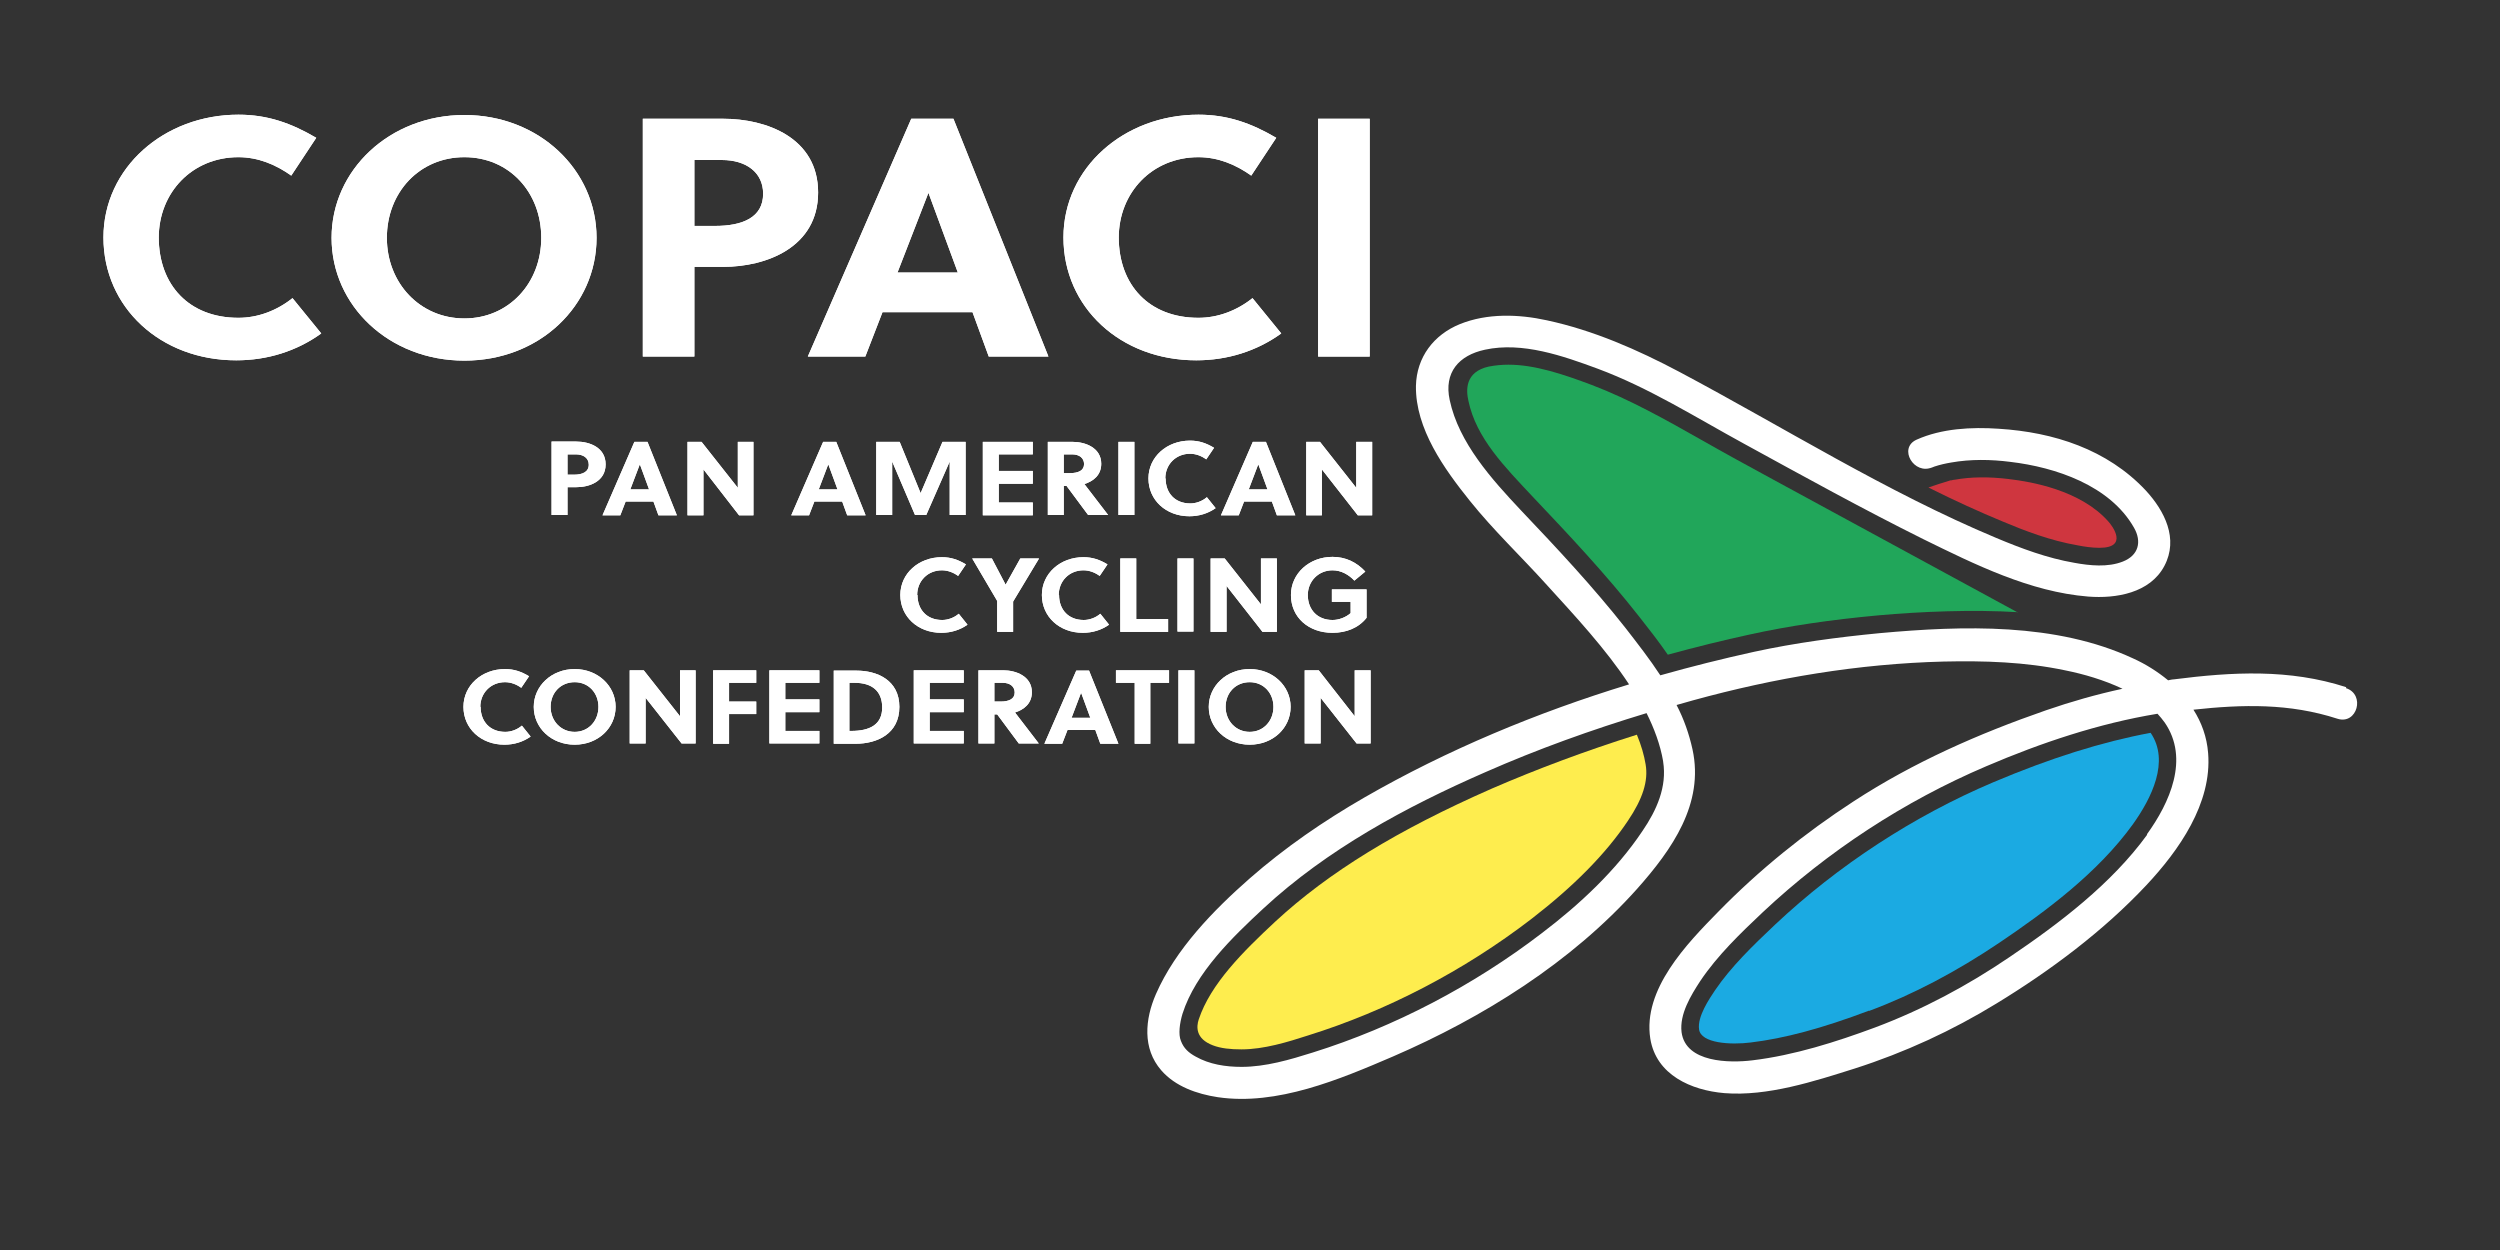 <svg width="80" height="40" viewBox="0 0 80 40" fill="none" xmlns="http://www.w3.org/2000/svg">
<rect x="0" y="0" width="80" height="40" fill="#333333" stroke="none"/>
<g clip-path="url(#clip0_323_728)">
<path d="M29.35 19.04C29.35 18.59 29.69 18.25 30.14 18.25C30.33 18.25 30.51 18.32 30.66 18.43L30.91 18.06C30.66 17.91 30.43 17.83 30.14 17.83C29.4 17.83 28.81 18.35 28.81 19.04C28.81 19.73 29.37 20.25 30.12 20.25C30.43 20.25 30.72 20.16 30.96 19.99L30.68 19.64C30.53 19.77 30.33 19.84 30.15 19.84C29.66 19.84 29.36 19.51 29.36 19.04" fill="white"/>
<path d="M32.42 20.22V19.25L33.25 17.87H32.65L32.18 18.71L31.74 17.87H31.11L31.91 19.23V20.22H32.42Z" fill="white"/>
<path d="M33.88 19.04C33.88 18.59 34.22 18.25 34.67 18.25C34.86 18.25 35.04 18.32 35.19 18.43L35.44 18.06C35.19 17.91 34.96 17.83 34.67 17.83C33.93 17.83 33.34 18.35 33.34 19.04C33.34 19.73 33.9 20.25 34.65 20.25C34.96 20.25 35.25 20.16 35.49 19.99L35.21 19.64C35.06 19.77 34.86 19.84 34.68 19.84C34.19 19.84 33.89 19.51 33.89 19.04" fill="white"/>
<path d="M37.38 20.22V19.81H36.36V17.87H35.85V20.22H37.38Z" fill="white"/>
<path d="M38.19 17.87H37.68V20.21H38.19V17.87Z" fill="white"/>
<path d="M40.86 20.22V17.87H40.35V19.34L39.19 17.87H38.74V20.22H39.25V18.75L40.4 20.22H40.86Z" fill="white"/>
<path d="M43.22 19.26V19.62C43.06 19.76 42.84 19.84 42.64 19.84C42.16 19.84 41.85 19.51 41.85 19.04C41.85 18.6 42.19 18.25 42.64 18.25C42.92 18.25 43.16 18.39 43.34 18.58L43.69 18.29C43.41 17.99 43.06 17.82 42.64 17.82C41.9 17.82 41.31 18.35 41.31 19.04C41.31 19.76 41.88 20.25 42.64 20.25C43.07 20.25 43.47 20.1 43.73 19.77V18.86H42.62V19.26H43.22Z" fill="white"/>
<path d="M29.35 19.04C29.35 18.59 29.69 18.25 30.14 18.25C30.33 18.25 30.51 18.32 30.66 18.43L30.91 18.06C30.66 17.91 30.43 17.83 30.14 17.83C29.4 17.83 28.81 18.35 28.81 19.04C28.81 19.73 29.37 20.25 30.12 20.25C30.43 20.25 30.72 20.16 30.96 19.99L30.68 19.64C30.53 19.77 30.33 19.84 30.15 19.84C29.66 19.84 29.36 19.51 29.36 19.04" fill="white"/>
<path d="M32.42 20.22V19.25L33.25 17.87H32.65L32.18 18.71L31.74 17.87H31.11L31.91 19.23V20.22H32.42Z" fill="white"/>
<path d="M33.88 19.04C33.88 18.59 34.22 18.25 34.67 18.25C34.86 18.25 35.04 18.32 35.19 18.43L35.44 18.06C35.19 17.91 34.96 17.83 34.67 17.83C33.93 17.83 33.34 18.35 33.34 19.04C33.34 19.73 33.9 20.25 34.65 20.25C34.96 20.25 35.25 20.16 35.49 19.99L35.21 19.64C35.06 19.77 34.86 19.84 34.68 19.84C34.19 19.84 33.89 19.51 33.89 19.04" fill="white"/>
<path d="M37.38 20.22V19.81H36.36V17.87H35.85V20.22H37.38Z" fill="white"/>
<path d="M38.19 17.87H37.68V20.21H38.19V17.87Z" fill="white"/>
<path d="M40.86 20.22V17.87H40.35V19.34L39.19 17.87H38.74V20.22H39.25V18.75L40.4 20.22H40.86Z" fill="white"/>
<path d="M43.22 19.26V19.62C43.06 19.76 42.84 19.84 42.64 19.84C42.16 19.84 41.85 19.51 41.85 19.04C41.85 18.6 42.19 18.25 42.64 18.25C42.92 18.25 43.16 18.39 43.34 18.58L43.69 18.29C43.41 17.99 43.06 17.82 42.64 17.82C41.9 17.82 41.31 18.35 41.31 19.04C41.31 19.76 41.88 20.25 42.64 20.25C43.07 20.25 43.47 20.1 43.73 19.77V18.86H42.62V19.26H43.22Z" fill="white"/>
<path d="M15.37 22.62C15.37 22.17 15.71 21.83 16.16 21.83C16.35 21.83 16.53 21.9 16.68 22.01L16.93 21.64C16.68 21.49 16.45 21.41 16.16 21.41C15.42 21.41 14.83 21.93 14.83 22.62C14.83 23.31 15.39 23.83 16.14 23.83C16.45 23.83 16.74 23.74 16.98 23.57L16.7 23.22C16.55 23.35 16.35 23.42 16.17 23.42C15.68 23.42 15.38 23.09 15.38 22.62" fill="white"/>
<path d="M19.15 22.62C19.15 23.07 18.83 23.42 18.39 23.42C17.95 23.42 17.62 23.07 17.62 22.62C17.62 22.17 17.94 21.83 18.39 21.83C18.84 21.83 19.15 22.18 19.15 22.62ZM19.7 22.62C19.7 21.95 19.13 21.41 18.39 21.41C17.65 21.41 17.08 21.95 17.08 22.62C17.08 23.29 17.64 23.83 18.39 23.83C19.14 23.83 19.7 23.29 19.7 22.62Z" fill="white"/>
<path d="M22.26 23.79V21.45H21.76V22.92L20.6 21.45H20.15V23.79H20.66V22.33L21.81 23.79H22.26Z" fill="white"/>
<path d="M24.2 22.85V22.45H23.33V21.85H24.2V21.45H22.82V23.8H23.33V22.85H24.2Z" fill="white"/>
<path d="M26.22 23.79V23.39H25.13V22.79H26.22V22.38H25.13V21.85H26.22V21.45H24.62V23.79H26.22Z" fill="white"/>
<path d="M26.69 23.8H27.38C28.07 23.8 28.78 23.48 28.78 22.62C28.78 21.76 28.06 21.46 27.41 21.46H26.68V23.8H26.69ZM27.19 21.85H27.35C27.91 21.85 28.23 22.12 28.23 22.64C28.23 23.19 27.83 23.39 27.24 23.39H27.18V21.86L27.19 21.85Z" fill="white"/>
<path d="M30.84 23.79V23.39H29.75V22.79H30.84V22.38H29.75V21.85H30.84V21.45H29.24V23.79H30.84Z" fill="white"/>
<path d="M31.31 21.45V23.79H31.82V22.86H31.91L32.6 23.79H33.24C33.07 23.57 32.7 23.09 32.48 22.8C32.76 22.71 33.02 22.52 33.02 22.15C33.02 21.64 32.51 21.45 32.11 21.45H31.32H31.31ZM31.82 21.85H32.09C32.32 21.85 32.47 21.97 32.47 22.16C32.47 22.37 32.28 22.45 32.02 22.45H31.82V21.85Z" fill="white"/>
<path d="M35.79 23.8L34.85 21.46H34.44L33.42 23.8H33.99L34.16 23.36H35.05L35.21 23.8H35.8H35.79ZM34.6 22.18L34.89 22.97H34.29L34.59 22.18H34.6Z" fill="white"/>
<path d="M37.41 21.85V21.45H35.71V21.85H36.31V23.8H36.81V21.85H37.41Z" fill="white"/>
<path d="M38.22 21.45H37.71V23.79H38.22V21.45Z" fill="white"/>
<path d="M40.75 22.62C40.75 23.07 40.43 23.42 39.99 23.42C39.55 23.42 39.22 23.07 39.22 22.62C39.22 22.17 39.54 21.83 39.99 21.83C40.44 21.83 40.75 22.18 40.75 22.62ZM41.3 22.62C41.3 21.95 40.73 21.41 39.99 21.41C39.25 21.41 38.68 21.95 38.68 22.62C38.68 23.29 39.24 23.83 39.99 23.83C40.74 23.83 41.3 23.29 41.3 22.62Z" fill="white"/>
<path d="M43.86 23.79V21.45H43.35V22.92L42.2 21.45H41.75V23.79H42.26V22.33L43.41 23.79H43.86Z" fill="white"/>
<path d="M15.37 22.62C15.37 22.17 15.71 21.83 16.16 21.83C16.35 21.83 16.53 21.9 16.68 22.01L16.93 21.64C16.68 21.49 16.45 21.41 16.16 21.41C15.42 21.41 14.83 21.93 14.83 22.62C14.83 23.31 15.39 23.83 16.14 23.83C16.45 23.83 16.74 23.74 16.98 23.57L16.7 23.22C16.55 23.35 16.35 23.42 16.17 23.42C15.68 23.42 15.38 23.09 15.38 22.62" fill="white"/>
<path d="M19.15 22.62C19.15 23.07 18.83 23.42 18.39 23.42C17.95 23.42 17.62 23.07 17.62 22.62C17.62 22.17 17.94 21.83 18.39 21.83C18.84 21.83 19.15 22.18 19.15 22.62ZM19.7 22.62C19.7 21.95 19.13 21.41 18.39 21.41C17.65 21.41 17.08 21.95 17.08 22.62C17.08 23.29 17.64 23.83 18.39 23.83C19.14 23.83 19.7 23.29 19.7 22.62Z" fill="white"/>
<path d="M22.26 23.79V21.45H21.76V22.92L20.6 21.45H20.15V23.79H20.66V22.33L21.81 23.79H22.26Z" fill="white"/>
<path d="M24.2 22.85V22.45H23.33V21.85H24.2V21.45H22.82V23.8H23.33V22.85H24.2Z" fill="white"/>
<path d="M26.22 23.79V23.39H25.13V22.79H26.22V22.38H25.13V21.85H26.22V21.45H24.62V23.79H26.22Z" fill="white"/>
<path d="M26.69 23.8H27.38C28.07 23.8 28.78 23.48 28.78 22.62C28.78 21.76 28.06 21.46 27.41 21.46H26.68V23.8H26.69ZM27.19 21.85H27.35C27.91 21.85 28.23 22.12 28.23 22.64C28.23 23.19 27.83 23.39 27.24 23.39H27.18V21.86L27.19 21.85Z" fill="white"/>
<path d="M30.84 23.79V23.39H29.75V22.79H30.84V22.38H29.75V21.85H30.84V21.45H29.24V23.79H30.84Z" fill="white"/>
<path d="M31.31 21.45V23.79H31.82V22.86H31.91L32.6 23.79H33.24C33.07 23.57 32.7 23.09 32.48 22.8C32.76 22.71 33.02 22.52 33.02 22.15C33.02 21.64 32.51 21.45 32.11 21.45H31.32H31.31ZM31.82 21.85H32.09C32.32 21.85 32.47 21.97 32.47 22.16C32.47 22.37 32.28 22.45 32.02 22.45H31.82V21.85Z" fill="white"/>
<path d="M35.79 23.8L34.85 21.46H34.44L33.42 23.8H33.99L34.16 23.36H35.05L35.21 23.8H35.8H35.79ZM34.6 22.18L34.89 22.97H34.29L34.59 22.18H34.6Z" fill="white"/>
<path d="M37.41 21.85V21.45H35.71V21.85H36.31V23.8H36.81V21.85H37.41Z" fill="white"/>
<path d="M38.22 21.45H37.71V23.79H38.22V21.45Z" fill="white"/>
<path d="M40.75 22.62C40.75 23.07 40.43 23.42 39.99 23.42C39.55 23.42 39.22 23.07 39.22 22.62C39.22 22.17 39.54 21.83 39.99 21.83C40.44 21.83 40.75 22.18 40.75 22.62ZM41.3 22.62C41.3 21.95 40.73 21.41 39.99 21.41C39.25 21.41 38.68 21.95 38.68 22.62C38.68 23.29 39.24 23.83 39.99 23.83C40.74 23.83 41.3 23.29 41.3 22.62Z" fill="white"/>
<path d="M43.86 23.79V21.45H43.35V22.92L42.2 21.45H41.75V23.79H42.26V22.33L43.41 23.79H43.86Z" fill="white"/>
<path d="M17.65 14.14V16.48H18.16V15.59H18.44C18.87 15.59 19.38 15.4 19.38 14.86C19.38 14.32 18.87 14.13 18.44 14.13H17.65V14.14ZM18.16 14.54H18.43C18.67 14.54 18.84 14.66 18.84 14.87C18.84 15.1 18.64 15.19 18.37 15.19H18.16V14.54Z" fill="white"/>
<path d="M21.66 16.49L20.72 14.14H20.3L19.28 16.49H19.85L20.02 16.05H20.91L21.07 16.49H21.66ZM20.48 14.87L20.77 15.66H20.17L20.47 14.87H20.48Z" fill="white"/>
<path d="M24.11 16.49V14.14H23.61V15.61L22.45 14.14H22V16.49H22.51V15.02L23.65 16.49H24.11Z" fill="white"/>
<path d="M27.7 16.49L26.76 14.14H26.34L25.32 16.49H25.89L26.06 16.05H26.95L27.11 16.49H27.7ZM26.51 14.87L26.8 15.66H26.2L26.5 14.87H26.51Z" fill="white"/>
<path d="M30.39 14.77V16.48H30.9V14.14H30.16L29.46 15.78L28.79 14.14H28.04V16.48H28.55V14.77L29.28 16.48H29.64L30.39 14.77Z" fill="white"/>
<path d="M33.05 16.49V16.08H31.96V15.48H33.05V15.07H31.96V14.54H33.05V14.14H31.45V16.49H33.05Z" fill="white"/>
<path d="M33.53 14.14V16.48H34.04V15.55H34.13L34.82 16.48H35.46C35.29 16.26 34.92 15.78 34.7 15.49C34.98 15.4 35.24 15.21 35.24 14.84C35.24 14.33 34.73 14.14 34.33 14.14H33.54H33.53ZM34.04 14.54H34.31C34.54 14.54 34.69 14.66 34.69 14.85C34.69 15.06 34.5 15.14 34.24 15.14H34.04V14.54Z" fill="white"/>
<path d="M36.3 14.14H35.79V16.48H36.3V14.14Z" fill="white"/>
<path d="M37.29 15.31C37.29 14.86 37.63 14.52 38.08 14.52C38.27 14.52 38.45 14.59 38.6 14.7L38.85 14.33C38.6 14.18 38.37 14.1 38.08 14.1C37.34 14.1 36.75 14.62 36.75 15.31C36.75 16 37.31 16.52 38.06 16.52C38.37 16.52 38.66 16.43 38.9 16.26L38.62 15.91C38.47 16.04 38.27 16.11 38.09 16.11C37.6 16.11 37.3 15.78 37.3 15.31" fill="white"/>
<path d="M41.45 16.49L40.51 14.14H40.09L39.07 16.49H39.64L39.81 16.05H40.7L40.86 16.49H41.45ZM40.27 14.87L40.56 15.66H39.96L40.26 14.87H40.27Z" fill="white"/>
<path d="M43.91 16.49V14.14H43.4V15.61L42.24 14.14H41.8V16.49H42.3V15.02L43.45 16.49H43.91Z" fill="white"/>
<path d="M17.65 14.14V16.48H18.16V15.59H18.44C18.87 15.59 19.38 15.4 19.38 14.86C19.38 14.32 18.87 14.13 18.44 14.13H17.65V14.14ZM18.16 14.54H18.43C18.67 14.54 18.84 14.66 18.84 14.87C18.84 15.1 18.64 15.19 18.37 15.19H18.16V14.54Z" fill="white"/>
<path d="M21.66 16.49L20.72 14.14H20.3L19.28 16.49H19.85L20.02 16.05H20.91L21.07 16.49H21.66ZM20.48 14.87L20.77 15.66H20.17L20.47 14.87H20.48Z" fill="white"/>
<path d="M24.11 16.49V14.14H23.61V15.61L22.45 14.14H22V16.49H22.51V15.02L23.65 16.49H24.11Z" fill="white"/>
<path d="M27.7 16.49L26.76 14.14H26.34L25.32 16.49H25.89L26.06 16.05H26.95L27.11 16.49H27.7ZM26.51 14.87L26.8 15.66H26.2L26.5 14.87H26.51Z" fill="white"/>
<path d="M30.39 14.77V16.48H30.9V14.14H30.16L29.46 15.78L28.79 14.14H28.04V16.48H28.55V14.77L29.28 16.48H29.64L30.39 14.77Z" fill="white"/>
<path d="M33.05 16.49V16.08H31.96V15.48H33.05V15.07H31.96V14.54H33.05V14.14H31.45V16.49H33.05Z" fill="white"/>
<path d="M33.53 14.14V16.48H34.04V15.55H34.13L34.82 16.48H35.46C35.29 16.26 34.92 15.78 34.7 15.49C34.98 15.4 35.24 15.21 35.24 14.84C35.24 14.33 34.73 14.14 34.33 14.14H33.54H33.53ZM34.04 14.54H34.31C34.54 14.54 34.69 14.66 34.69 14.85C34.69 15.06 34.5 15.14 34.24 15.14H34.04V14.54Z" fill="white"/>
<path d="M36.3 14.14H35.79V16.48H36.3V14.14Z" fill="white"/>
<path d="M37.29 15.31C37.29 14.86 37.63 14.52 38.08 14.52C38.27 14.52 38.45 14.59 38.6 14.7L38.85 14.33C38.6 14.18 38.37 14.1 38.08 14.1C37.34 14.1 36.75 14.62 36.75 15.31C36.75 16 37.31 16.52 38.06 16.52C38.37 16.52 38.66 16.43 38.9 16.26L38.62 15.91C38.47 16.04 38.27 16.11 38.09 16.11C37.6 16.11 37.3 15.78 37.3 15.31" fill="white"/>
<path d="M41.45 16.49L40.51 14.14H40.09L39.07 16.49H39.64L39.81 16.05H40.7L40.86 16.49H41.45ZM40.27 14.87L40.56 15.66H39.96L40.26 14.87H40.27Z" fill="white"/>
<path d="M43.91 16.49V14.14H43.4V15.61L42.24 14.14H41.8V16.49H42.3V15.02L43.45 16.49H43.91Z" fill="white"/>
<path d="M5.08 7.61C5.08 6.16 6.15 5.03 7.63 5.03C8.26 5.03 8.83 5.27 9.32 5.62L10.12 4.41C9.32 3.94 8.56 3.67 7.63 3.67C5.25 3.67 3.31 5.37 3.31 7.6C3.31 9.83 5.13 11.53 7.56 11.53C8.55 11.53 9.49 11.24 10.28 10.67L9.36 9.54C8.86 9.94 8.25 10.17 7.63 10.17C6.05 10.17 5.08 9.12 5.08 7.59" fill="white"/>
<path d="M17.32 7.61C17.32 9.06 16.28 10.19 14.86 10.19C13.44 10.19 12.38 9.06 12.38 7.61C12.38 6.16 13.42 5.03 14.86 5.03C16.3 5.03 17.32 6.16 17.32 7.61ZM19.09 7.61C19.09 5.44 17.25 3.68 14.86 3.68C12.47 3.68 10.61 5.44 10.61 7.61C10.61 9.78 12.45 11.54 14.86 11.54C17.27 11.54 19.09 9.78 19.09 7.61Z" fill="white"/>
<path d="M20.57 3.8V11.41H22.22V8.54H23.14C24.53 8.54 26.18 7.91 26.18 6.16C26.18 4.41 24.53 3.8 23.14 3.8H20.56H20.57ZM22.22 5.12H23.1C23.88 5.12 24.42 5.52 24.42 6.2C24.42 6.96 23.76 7.23 22.88 7.23H22.22V5.12Z" fill="white"/>
<path d="M33.55 11.41L30.51 3.8H29.16L25.85 11.41H27.69L28.24 9.99H31.12L31.64 11.41H33.55ZM29.71 6.17L30.65 8.72H28.72L29.71 6.17Z" fill="white"/>
<path d="M35.8 7.61C35.8 6.16 36.87 5.03 38.35 5.03C38.98 5.03 39.55 5.27 40.04 5.62L40.84 4.41C40.04 3.94 39.28 3.67 38.35 3.67C35.97 3.67 34.03 5.37 34.03 7.6C34.03 9.83 35.85 11.53 38.28 11.53C39.27 11.53 40.21 11.24 41 10.67L40.08 9.54C39.58 9.94 38.97 10.17 38.35 10.17C36.77 10.17 35.8 9.12 35.8 7.59" fill="white"/>
<path d="M43.83 3.8H42.18V11.41H43.83V3.8Z" fill="white"/>
<path d="M5.08 7.61C5.08 6.16 6.15 5.03 7.63 5.03C8.26 5.03 8.83 5.27 9.32 5.62L10.12 4.41C9.32 3.94 8.56 3.67 7.63 3.67C5.25 3.67 3.31 5.37 3.31 7.6C3.31 9.83 5.13 11.53 7.56 11.53C8.55 11.53 9.49 11.24 10.28 10.67L9.36 9.54C8.86 9.94 8.25 10.17 7.63 10.17C6.05 10.17 5.08 9.12 5.08 7.59" fill="white"/>
<path d="M17.32 7.61C17.32 9.06 16.28 10.19 14.86 10.19C13.44 10.19 12.38 9.06 12.38 7.61C12.38 6.16 13.42 5.03 14.86 5.03C16.3 5.03 17.32 6.16 17.32 7.61ZM19.09 7.61C19.09 5.44 17.25 3.68 14.86 3.68C12.47 3.68 10.61 5.44 10.61 7.61C10.61 9.78 12.45 11.54 14.86 11.54C17.27 11.54 19.09 9.78 19.09 7.61Z" fill="white"/>
<path d="M20.57 3.8V11.41H22.22V8.54H23.14C24.53 8.54 26.18 7.91 26.18 6.16C26.18 4.41 24.53 3.8 23.14 3.8H20.56H20.57ZM22.22 5.12H23.1C23.88 5.12 24.42 5.52 24.42 6.2C24.42 6.96 23.76 7.23 22.88 7.23H22.22V5.12Z" fill="white"/>
<path d="M33.55 11.41L30.51 3.8H29.16L25.85 11.41H27.69L28.24 9.99H31.12L31.64 11.41H33.55ZM29.71 6.17L30.65 8.72H28.72L29.71 6.17Z" fill="white"/>
<path d="M35.8 7.61C35.8 6.16 36.87 5.03 38.35 5.03C38.98 5.03 39.55 5.27 40.04 5.62L40.84 4.41C40.04 3.94 39.28 3.67 38.35 3.67C35.97 3.67 34.03 5.37 34.03 7.6C34.03 9.83 35.85 11.53 38.28 11.53C39.27 11.53 40.21 11.24 41 10.67L40.08 9.54C39.58 9.94 38.97 10.17 38.35 10.17C36.77 10.17 35.8 9.12 35.8 7.59" fill="white"/>
<path d="M43.83 3.8H42.18V11.41H43.83V3.8Z" fill="white"/>
<path d="M49 29.41C50.36 28.36 51.38 27.33 52.09 26.27C52.57 25.56 52.75 24.99 52.66 24.46C52.61 24.16 52.52 23.85 52.38 23.51C50.73 24.03 49.18 24.61 47.75 25.23C44.72 26.56 42.52 27.91 40.81 29.49C39.78 30.45 38.74 31.48 38.36 32.62C38.28 32.86 38.26 33.24 38.81 33.45C39.07 33.55 39.38 33.58 39.73 33.58C40.45 33.58 41.22 33.34 41.84 33.14C44.38 32.35 46.85 31.06 49 29.41Z" fill="#FEED4E"/>
<path d="M59.81 32.35C61.21 31.83 62.61 31.09 63.99 30.16C65.47 29.16 67.13 27.93 68.25 26.38C68.85 25.54 69.44 24.36 68.82 23.45C67.26 23.74 65.61 24.26 63.79 25.03C61.24 26.11 58.82 27.69 56.8 29.59C56.08 30.27 55.39 30.94 54.88 31.69C54.7 31.96 54.31 32.53 54.37 32.94C54.43 33.39 55.39 33.44 56.02 33.36C57.1 33.23 58.3 32.91 59.81 32.34" fill="#1BAAE2"/>
<path d="M64.29 15.33C63.63 15.25 63.06 15.26 62.56 15.35C62.52 15.35 62.49 15.36 62.45 15.37H62.42C62.13 15.46 61.9 15.53 61.71 15.6C62.55 16.02 63.34 16.38 64.09 16.69C64.78 16.98 65.61 17.3 66.48 17.45C66.68 17.49 66.94 17.53 67.18 17.53C68.12 17.53 67.6 16.83 67.46 16.68C66.57 15.68 64.98 15.41 64.28 15.33" fill="#CF363F"/>
<path d="M64.57 19.6L56.73 15.34L55.54 14.69C55.17 14.49 54.81 14.28 54.45 14.08C53.32 13.44 52.15 12.78 50.94 12.32C50.01 11.97 49.11 11.67 48.27 11.67C48.06 11.67 47.85 11.69 47.64 11.73C46.88 11.9 46.91 12.48 46.99 12.83C47.24 14.02 48.14 14.93 49.08 15.93C50.15 17.06 51.37 18.35 52.46 19.74C52.76 20.12 53.08 20.53 53.37 20.95C54.25 20.71 55.13 20.49 56.01 20.3C57.24 20.03 58.59 19.83 60.12 19.69C61.46 19.57 63.13 19.5 64.58 19.59" fill="#21A65A"/>
<path d="M75.08 21.99C73.26 21.4 71.44 21.5 69.56 21.74C69.5 21.74 69.44 21.76 69.38 21.77C69.04 21.49 68.66 21.25 68.26 21.07C65.79 19.92 62.81 20.02 60.16 20.26C58.81 20.39 57.45 20.57 56.12 20.86C55.12 21.08 54.12 21.33 53.13 21.61C52.79 21.09 52.4 20.59 52.02 20.1C50.98 18.78 49.83 17.55 48.67 16.33C47.74 15.34 46.68 14.17 46.39 12.8C46.2 11.92 46.68 11.37 47.52 11.19C48.72 10.93 50.02 11.39 51.13 11.8C52.77 12.41 54.27 13.36 55.81 14.2C57.71 15.24 59.61 16.29 61.54 17.25C63.19 18.06 64.96 18.94 66.82 19.09C67.71 19.16 68.8 18.98 69.26 18.11C69.72 17.24 69.27 16.35 68.66 15.69C67.43 14.38 65.72 13.83 63.96 13.72C63.09 13.66 62.13 13.71 61.33 14.07C60.73 14.34 61.25 15.22 61.84 14.95C61.66 15.03 61.82 14.96 61.9 14.93C62.08 14.87 62.26 14.83 62.44 14.8C63.06 14.69 63.71 14.7 64.33 14.78C65.77 14.95 67.52 15.53 68.29 16.89C68.54 17.33 68.44 17.77 67.93 17.97C67.45 18.16 66.87 18.1 66.38 18.01C65.51 17.86 64.68 17.55 63.87 17.21C60.36 15.74 57.09 13.68 53.74 11.9C52.4 11.19 50.99 10.57 49.5 10.25C48.59 10.05 47.59 10.02 46.72 10.37C45.88 10.71 45.33 11.43 45.31 12.35C45.29 13.72 46.22 15.01 47.03 16.02C47.79 16.97 48.68 17.81 49.5 18.72C50.4 19.71 51.38 20.76 52.13 21.9C49.18 22.8 46.3 24 43.66 25.52C42.36 26.27 41.12 27.12 39.99 28.11C38.83 29.13 37.62 30.37 36.99 31.81C36.64 32.61 36.55 33.55 37.16 34.25C37.61 34.77 38.31 35.01 38.97 35.11C40.86 35.39 42.87 34.54 44.57 33.81C47.46 32.56 50.28 30.8 52.39 28.44C53.5 27.19 54.54 25.72 54.16 23.98C54.05 23.48 53.88 23 53.65 22.56C53.83 22.51 54 22.46 54.18 22.41C56.8 21.69 59.47 21.24 62.19 21.17C63.49 21.14 64.8 21.18 66.08 21.45C66.68 21.57 67.33 21.76 67.92 22.04C67.09 22.22 66.28 22.45 65.47 22.73C63.31 23.48 61.24 24.39 59.32 25.64C57.75 26.66 56.29 27.84 54.98 29.18C53.98 30.2 52.56 31.66 52.81 33.24C53 34.4 54.12 34.89 55.18 34.98C56.56 35.09 58.06 34.6 59.36 34.19C60.95 33.68 62.47 32.98 63.89 32.11C65.61 31.06 67.3 29.8 68.68 28.33C69.72 27.22 70.79 25.71 70.66 24.1C70.62 23.58 70.45 23.12 70.19 22.71C71.76 22.54 73.26 22.5 74.8 23C75.43 23.2 75.7 22.22 75.07 22.02M53.22 24.37C53.35 25.18 53.01 25.93 52.56 26.59C51.71 27.86 50.55 28.94 49.34 29.86C47.16 31.53 44.63 32.86 42.01 33.68C41.28 33.91 40.5 34.14 39.73 34.14C39.22 34.14 38.7 34.06 38.26 33.81C38.04 33.69 37.88 33.55 37.79 33.31C37.7 33.1 37.75 32.74 37.84 32.44C38.26 31.12 39.45 29.98 40.43 29.07C42.47 27.18 44.99 25.82 47.53 24.71C49.21 23.97 50.94 23.35 52.69 22.82C52.93 23.3 53.13 23.83 53.22 24.36M68.71 26.71C67.57 28.28 65.9 29.55 64.3 30.63C62.96 31.54 61.52 32.31 60 32.88C58.76 33.34 57.41 33.77 56.08 33.93C55.35 34.02 53.94 34.01 53.81 33.03C53.74 32.45 54.11 31.85 54.41 31.39C54.96 30.57 55.7 29.86 56.41 29.19C58.49 27.24 60.93 25.64 63.56 24.52C65.31 23.77 67.16 23.15 69.04 22.84C69.12 22.93 69.2 23.02 69.27 23.12C70.07 24.28 69.43 25.69 68.7 26.7" fill="white"/>
</g>
<defs>
<clipPath id="clip0_323_728">
<rect width="79.11" height="39.17" fill="white"/>
</clipPath>
</defs>
</svg>
